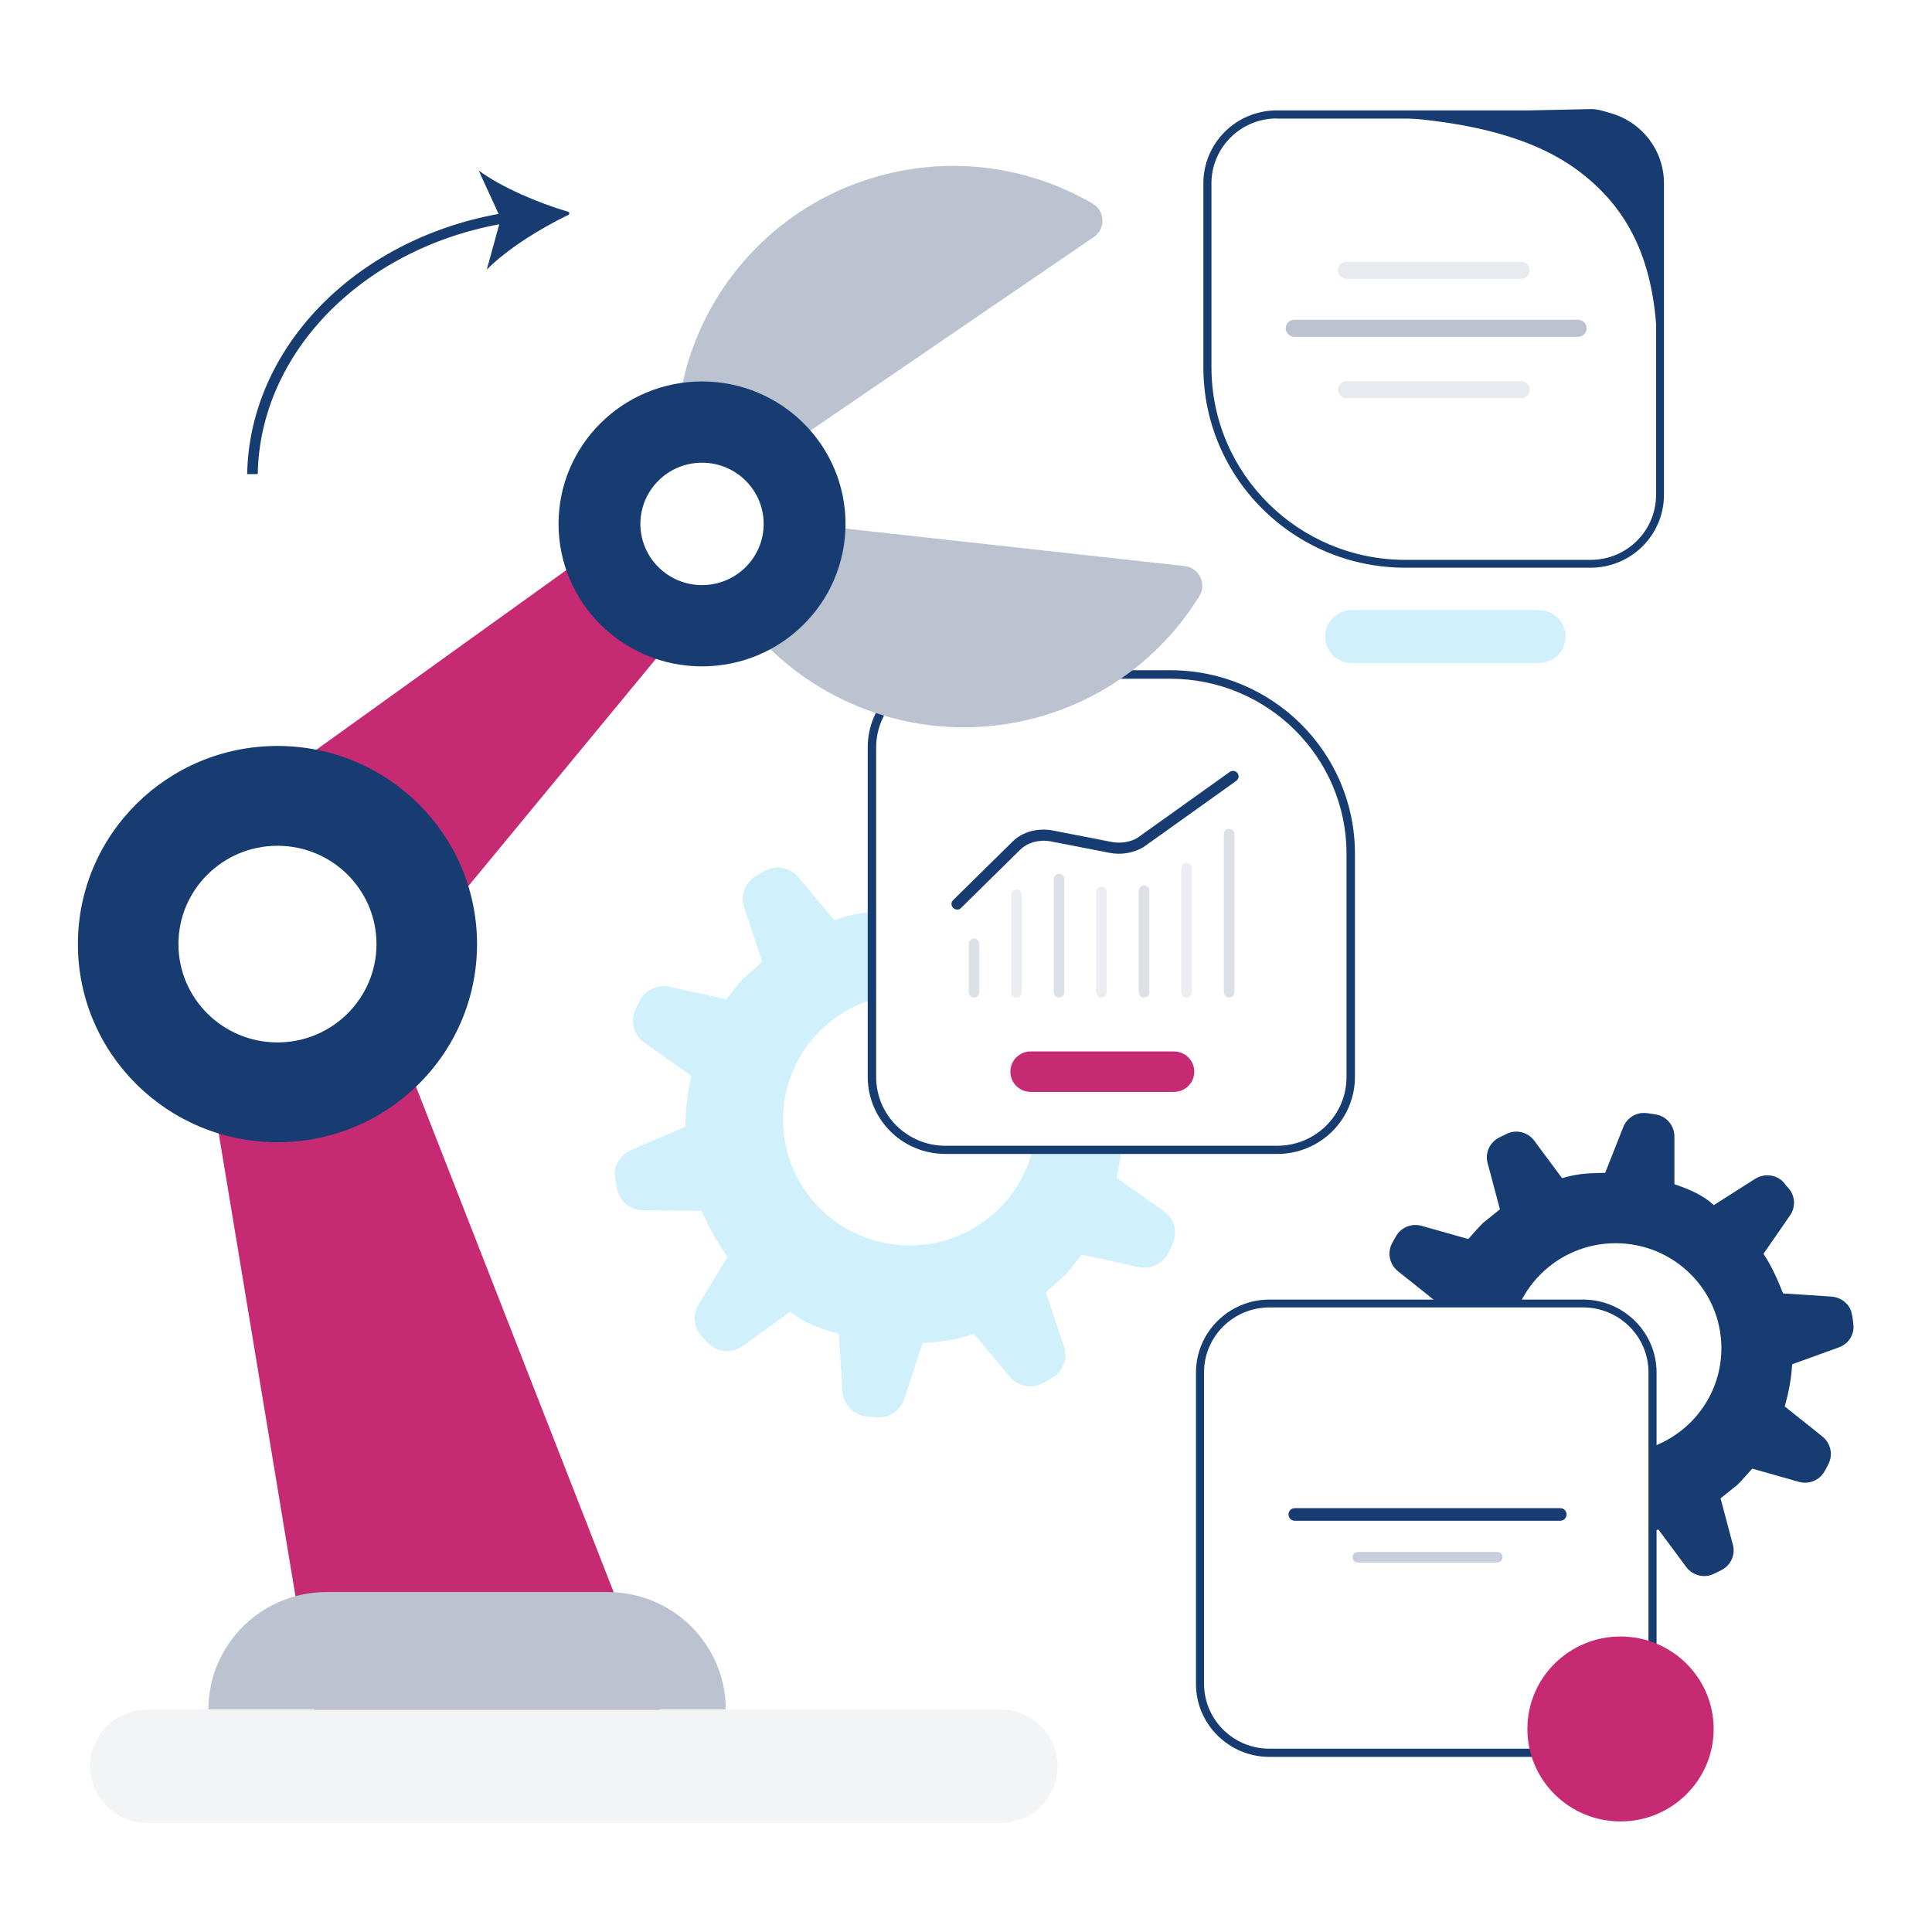 <svg width="124" height="124" viewBox="0 0 124 124" fill="none" xmlns="http://www.w3.org/2000/svg">
<rect width="124" height="124" fill="white"/>
<g clip-path="url(#clip0_5322_2100)">
<path d="M99.231 97.779V100.849C99.231 101.536 99.728 102.137 100.409 102.255C100.604 102.287 100.809 102.319 101.004 102.341C101.652 102.426 102.279 102.051 102.517 101.439L103.673 98.509C104.646 98.488 105.446 98.477 106.44 98.166L108.224 100.57C108.624 101.117 109.37 101.31 109.975 101.021C110.148 100.935 110.321 100.86 110.483 100.774C111.088 100.462 111.402 99.786 111.218 99.132L110.429 96.17C110.829 95.848 111.207 95.537 111.51 95.3C111.888 94.914 112.223 94.528 112.461 94.26L115.455 95.107C116.093 95.29 116.774 95.011 117.098 94.442C117.195 94.281 117.282 94.12 117.357 93.959C117.66 93.358 117.498 92.628 116.968 92.199L114.547 90.267C114.817 89.323 114.979 88.421 115.023 87.563L118.017 86.479C118.622 86.264 119.022 85.674 118.957 85.041C118.935 84.794 118.903 84.547 118.849 84.311C118.73 83.7 118.168 83.26 117.541 83.217L114.439 83.013C114.115 82.186 113.736 81.306 113.185 80.469L114.893 78.001C115.271 77.454 115.217 76.724 114.774 76.241C114.709 76.177 114.644 76.102 114.59 76.037C114.59 76.037 114.59 76.037 114.59 76.026C114.158 75.404 113.293 75.254 112.645 75.662L109.997 77.346C109.305 76.703 108.418 76.327 107.467 76.005V72.936C107.467 72.249 106.97 71.648 106.289 71.53C106.095 71.498 105.889 71.465 105.695 71.444C105.046 71.358 104.419 71.734 104.181 72.345L103.025 75.275C102.052 75.297 101.252 75.307 100.258 75.619L98.474 73.215C98.075 72.667 97.329 72.474 96.723 72.764C96.55 72.85 96.377 72.925 96.215 73.011C95.61 73.322 95.297 73.998 95.48 74.653L96.269 77.615C95.87 77.937 95.491 78.248 95.189 78.484C94.81 78.87 94.475 79.257 94.237 79.525L91.243 78.677C90.606 78.495 89.925 78.774 89.6 79.343C89.503 79.503 89.417 79.664 89.33 79.825C89.028 80.426 89.19 81.156 89.719 81.585L92.141 83.517C91.87 84.462 91.708 85.363 91.665 86.211L88.671 87.295C88.066 87.509 87.666 88.1 87.731 88.733C87.752 88.98 87.785 89.226 87.839 89.463C87.957 90.074 88.519 90.514 89.147 90.557L92.249 90.761C92.573 91.587 92.951 92.467 93.502 93.304L91.795 95.773C91.416 96.32 91.47 97.05 91.913 97.533C91.978 97.597 92.043 97.672 92.097 97.737C92.53 98.38 93.394 98.531 94.043 98.112L96.691 96.427C97.383 97.071 98.269 97.458 99.22 97.769" fill="#173C72"/>
<path d="M103.695 93.272C107.444 93.272 110.483 90.255 110.483 86.533C110.483 82.811 107.444 79.793 103.695 79.793C99.946 79.793 96.907 82.811 96.907 86.533C96.907 90.255 99.946 93.272 103.695 93.272Z" fill="white"/>
<path d="M53.845 85.631L54.072 89.302C54.126 90.117 54.753 90.804 55.575 90.9C55.812 90.933 56.05 90.954 56.288 90.965C57.077 91.019 57.79 90.525 58.039 89.784L59.217 86.2C60.374 86.114 61.336 86.028 62.503 85.599L64.805 88.357C65.324 88.98 66.221 89.162 66.934 88.776C67.14 88.668 67.334 88.55 67.518 88.443C68.221 88.024 68.545 87.198 68.286 86.425L67.129 82.938C67.583 82.53 68.015 82.122 68.361 81.832H68.372C68.794 81.339 69.172 80.856 69.431 80.523L73.074 81.317C73.852 81.489 74.641 81.103 74.998 80.405C75.095 80.201 75.192 80.008 75.279 79.804C75.603 79.063 75.355 78.194 74.695 77.733L71.669 75.597C71.928 74.46 72.058 73.354 72.047 72.335L75.549 70.832C76.252 70.532 76.695 69.791 76.576 69.04C76.533 68.75 76.468 68.46 76.403 68.171C76.208 67.452 75.517 66.958 74.76 66.958L71.031 66.926C70.588 65.971 70.069 64.941 69.356 63.975L71.226 60.905C71.636 60.229 71.528 59.36 70.955 58.802C70.88 58.727 70.793 58.641 70.718 58.566C70.718 58.566 70.718 58.566 70.718 58.555C70.156 57.836 69.107 57.718 68.372 58.255L65.335 60.455C64.459 59.736 63.378 59.339 62.211 59.027L61.984 55.357C61.93 54.541 61.303 53.855 60.482 53.758C60.244 53.726 60.006 53.704 59.758 53.694C58.968 53.64 58.255 54.134 58.007 54.874L56.828 58.459C55.672 58.544 54.71 58.63 53.542 59.059L51.24 56.301C50.721 55.679 49.824 55.497 49.111 55.883C48.906 55.99 48.711 56.108 48.527 56.216C47.825 56.634 47.5 57.461 47.76 58.233L48.916 61.721C48.462 62.129 48.03 62.537 47.684 62.826H47.673C47.252 63.32 46.884 63.803 46.614 64.136L42.971 63.331C42.193 63.159 41.404 63.545 41.047 64.243C40.95 64.447 40.853 64.64 40.767 64.844C40.442 65.584 40.691 66.454 41.35 66.915L44.377 69.051C44.117 70.188 43.987 71.294 43.998 72.313L40.496 73.816C39.794 74.116 39.35 74.857 39.469 75.608C39.513 75.898 39.578 76.187 39.653 76.466C39.848 77.185 40.539 77.679 41.296 77.679L45.025 77.711C45.468 78.666 45.987 79.697 46.7 80.662L44.831 83.732C44.42 84.408 44.528 85.277 45.101 85.835C45.176 85.91 45.263 85.996 45.339 86.071C45.901 86.801 46.949 86.919 47.684 86.382L50.721 84.183C51.597 84.901 52.678 85.299 53.845 85.61" fill="#D0F0FB"/>
<path d="M58.385 79.933C62.874 79.933 66.513 76.32 66.513 71.862C66.513 67.405 62.874 63.792 58.385 63.792C53.896 63.792 50.257 67.405 50.257 71.862C50.257 76.32 53.896 79.933 58.385 79.933Z" fill="white"/>
<path d="M101.057 83.657H81.936C79.137 83.657 76.867 85.91 76.867 88.69V107.674C76.867 110.454 79.137 112.707 81.936 112.707H101.057C103.857 112.707 106.127 110.454 106.127 107.674V88.69C106.127 85.91 103.857 83.657 101.057 83.657Z" fill="white"/>
<path d="M102.214 7.569H83.094C80.294 7.569 78.024 9.822 78.024 12.602V31.586C78.024 34.366 80.294 36.62 83.094 36.62H102.214C105.014 36.62 107.284 34.366 107.284 31.586V12.602C107.284 9.822 105.014 7.569 102.214 7.569Z" fill="white"/>
<path d="M80.402 44.776H61.281C58.481 44.776 56.212 47.029 56.212 49.809V68.793C56.212 71.573 58.481 73.826 61.281 73.826H80.402C83.202 73.826 85.471 71.573 85.471 68.793V49.809C85.471 47.029 83.202 44.776 80.402 44.776Z" fill="white"/>
<path d="M77.235 23.57V11.765C77.235 9.179 79.343 7.086 81.948 7.086H102.085C104.69 7.086 106.797 9.179 106.797 11.765V31.758C106.797 34.344 104.69 36.437 102.085 36.437H90.195C83.04 36.437 77.235 30.674 77.235 23.57ZM81.948 7.601C79.635 7.601 77.754 9.468 77.754 11.765V23.57C77.754 30.395 83.332 35.933 90.206 35.933H102.096C104.409 35.933 106.289 34.065 106.289 31.769V11.776C106.289 9.479 104.409 7.612 102.096 7.612H81.959L81.948 7.601Z" fill="#173C72"/>
<path d="M55.693 69.115V47.963C55.693 45.226 57.92 43.016 60.676 43.016H75.106C81.656 43.016 86.963 48.285 86.963 54.788V69.115C86.963 71.852 84.737 74.062 81.98 74.062H60.676C57.92 74.062 55.693 71.852 55.693 69.115ZM60.676 43.563C58.223 43.563 56.234 45.538 56.234 47.974V69.126C56.234 71.562 58.223 73.537 60.676 73.537H81.98C84.434 73.537 86.423 71.562 86.423 69.126V54.799C86.423 48.596 81.353 43.563 75.106 43.563H60.676Z" fill="#173C72"/>
<path d="M76.76 108.082V88.089C76.76 85.513 78.878 83.41 81.472 83.41H101.609C104.203 83.41 106.322 85.513 106.322 88.089V108.082C106.322 110.658 104.203 112.761 101.609 112.761H81.472C78.878 112.761 76.76 110.658 76.76 108.082ZM81.472 83.914C79.159 83.914 77.279 85.781 77.279 88.078V108.071C77.279 110.368 79.159 112.235 81.472 112.235H101.609C103.922 112.235 105.803 110.368 105.803 108.071V88.078C105.803 85.781 103.922 83.914 101.609 83.914H81.472Z" fill="#173C72"/>
<path d="M104.008 116.903C107.31 116.903 109.986 114.246 109.986 110.969C109.986 107.691 107.31 105.034 104.008 105.034C100.707 105.034 98.031 107.691 98.031 110.969C98.031 114.246 100.707 116.903 104.008 116.903Z" fill="#C62A72"/>
<path d="M85.05 40.858C85.05 39.925 85.817 39.163 86.758 39.163H98.777C99.717 39.163 100.485 39.925 100.485 40.858C100.485 41.792 99.717 42.554 98.777 42.554H86.758C85.817 42.554 85.05 41.792 85.05 40.858Z" fill="#D0F0FB"/>
<path d="M66.156 70.081C65.431 70.081 64.848 69.501 64.848 68.782C64.848 68.063 65.431 67.484 66.156 67.484H75.343C76.067 67.484 76.651 68.063 76.651 68.782C76.651 69.501 76.067 70.081 75.343 70.081H66.156Z" fill="#C62A72"/>
<path d="M106.375 23.076C106.408 17.227 104.776 13.6 101.371 11.014C97.858 8.352 92.421 7.386 85.255 7.386L102.117 7C103.716 7 106.667 8.985 106.667 11.464C106.667 16.122 106.397 23.065 106.375 23.076Z" fill="#173C72"/>
<path d="M44.517 32.864H44.506C46.808 43.016 57.239 48.886 67.064 45.903C71.366 44.593 74.792 41.803 76.975 38.261C77.462 37.467 76.965 36.437 76.035 36.33L44.528 32.853L44.517 32.864Z" fill="#BBC3D1"/>
<path d="M44.095 33.046H44.074C41.285 23.023 47.684 12.956 57.757 10.982C62.178 10.112 66.523 10.982 70.123 13.063C70.933 13.536 70.977 14.684 70.209 15.21L44.095 33.046Z" fill="#BBC3D1"/>
<path d="M17.808 67.323C21.551 67.323 24.585 64.31 24.585 60.594C24.585 56.878 21.551 53.865 17.808 53.865C14.066 53.865 11.031 56.878 11.031 60.594C11.031 64.31 14.066 67.323 17.808 67.323Z" stroke="#FFC400" stroke-width="1.73" stroke-miterlimit="10"/>
<path d="M15.819 51.343L40.593 33.54L45.295 38.412L25.677 62.182L15.819 51.343Z" fill="#C62A72"/>
<path d="M25.342 66.271L43.025 111.495L20.337 110.733L13.604 70.124L25.342 66.271Z" fill="#C62A72"/>
<path d="M17.808 73.311C24.882 73.311 30.617 67.618 30.617 60.594C30.617 53.571 24.882 47.877 17.808 47.877C10.735 47.877 5 53.571 5 60.594C5 67.618 10.735 73.311 17.808 73.311Z" fill="#173C72"/>
<path d="M17.809 66.904C21.319 66.904 24.164 64.079 24.164 60.594C24.164 57.109 21.319 54.284 17.809 54.284C14.299 54.284 11.453 57.109 11.453 60.594C11.453 64.079 14.299 66.904 17.809 66.904Z" fill="white"/>
<path d="M45.058 42.769C50.144 42.769 54.267 38.675 54.267 33.625C54.267 28.576 50.144 24.482 45.058 24.482C39.972 24.482 35.849 28.576 35.849 33.625C35.849 38.675 39.972 42.769 45.058 42.769Z" fill="#173C72"/>
<path d="M45.058 37.553C47.242 37.553 49.014 35.795 49.014 33.625C49.014 31.456 47.242 29.698 45.058 29.698C42.873 29.698 41.102 31.456 41.102 33.625C41.102 35.795 42.873 37.553 45.058 37.553Z" fill="white"/>
<path d="M64.21 109.724H9.453C7.43 109.724 5.789 111.353 5.789 113.362C5.789 115.371 7.43 117 9.453 117H64.21C66.234 117 67.875 115.371 67.875 113.362C67.875 111.353 66.234 109.724 64.21 109.724Z" fill="#F3F4F6"/>
<path d="M20.965 102.18H38.994C43.188 102.18 46.581 105.56 46.581 109.713H13.377C13.377 105.549 16.782 102.18 20.965 102.18Z" fill="#BBC3D1"/>
<path d="M101.285 21.617H83.072C82.769 21.617 82.52 21.37 82.52 21.069C82.52 20.769 82.769 20.522 83.072 20.522H101.285C101.587 20.522 101.836 20.769 101.836 21.069C101.836 21.37 101.587 21.617 101.285 21.617Z" fill="#BBC3D1"/>
<g opacity="0.5">
<path opacity="0.7" d="M97.631 17.893H86.422C86.12 17.893 85.871 17.646 85.871 17.345C85.871 17.045 86.12 16.798 86.422 16.798H97.631C97.934 16.798 98.182 17.045 98.182 17.345C98.182 17.646 97.934 17.893 97.631 17.893Z" fill="#BBC3D1"/>
</g>
<g opacity="0.5">
<path opacity="0.7" d="M97.631 25.555H86.422C86.12 25.555 85.871 25.308 85.871 25.008C85.871 24.707 86.12 24.46 86.422 24.46H97.631C97.934 24.46 98.182 24.707 98.182 25.008C98.182 25.308 97.934 25.555 97.631 25.555Z" fill="#BBC3D1"/>
</g>
<path d="M83.105 97.2H100.139" stroke="#173C72" stroke-width="0.81" stroke-linecap="round" stroke-linejoin="round"/>
<path opacity="0.79" d="M96.096 99.947H87.147" stroke="#BBC3D1" stroke-width="0.68" stroke-linecap="round" stroke-linejoin="round"/>
<path d="M15.874 30.427H16.544C16.674 22.701 23.148 16.047 32.044 14.394L31.244 17.302C32.552 15.982 34.67 14.662 36.476 13.793C36.573 13.75 36.562 13.621 36.454 13.589C34.541 13.021 32.228 12.044 30.725 10.949L32.001 13.729C22.748 15.414 16.004 22.357 15.863 30.438L15.874 30.427Z" fill="#173C72"/>
<path d="M61.421 58.373C61.335 58.373 61.238 58.34 61.173 58.265C61.032 58.126 61.032 57.911 61.173 57.772L64.999 54.005C65.626 53.383 66.62 53.114 67.593 53.307L71.344 54.037C71.917 54.144 72.522 54.059 72.998 53.779L78.932 49.541C79.094 49.433 79.31 49.465 79.429 49.626C79.548 49.787 79.504 50.002 79.342 50.12L73.376 54.38C72.727 54.756 71.938 54.885 71.203 54.735L67.453 54.005C66.718 53.865 65.961 54.069 65.496 54.52L61.67 58.287C61.605 58.351 61.508 58.383 61.421 58.383V58.373Z" fill="#173C72"/>
<path opacity="0.5" d="M62.514 63.685V60.583" stroke="#BBC3D1" stroke-width="0.68" stroke-linecap="round" stroke-linejoin="round"/>
<path opacity="0.3" d="M65.237 63.685V57.428" stroke="#BBC3D1" stroke-width="0.68" stroke-linecap="round" stroke-linejoin="round"/>
<path opacity="0.5" d="M67.972 63.685V56.419" stroke="#BBC3D1" stroke-width="0.68" stroke-linecap="round" stroke-linejoin="round"/>
<path opacity="0.3" d="M70.695 63.685V57.246" stroke="#BBC3D1" stroke-width="0.68" stroke-linecap="round" stroke-linejoin="round"/>
<path opacity="0.5" d="M73.431 63.685V57.171" stroke="#BBC3D1" stroke-width="0.68" stroke-linecap="round" stroke-linejoin="round"/>
<path opacity="0.3" d="M76.154 63.685V55.733" stroke="#BBC3D1" stroke-width="0.68" stroke-linecap="round" stroke-linejoin="round"/>
<path opacity="0.5" d="M78.889 63.685V53.533" stroke="#BBC3D1" stroke-width="0.68" stroke-linecap="round" stroke-linejoin="round"/>
</g>
<defs>
<clipPath id="clip0_5322_2100">
<rect width="114" height="110" fill="white" transform="translate(5 7)"/>
</clipPath>
</defs>
</svg>
